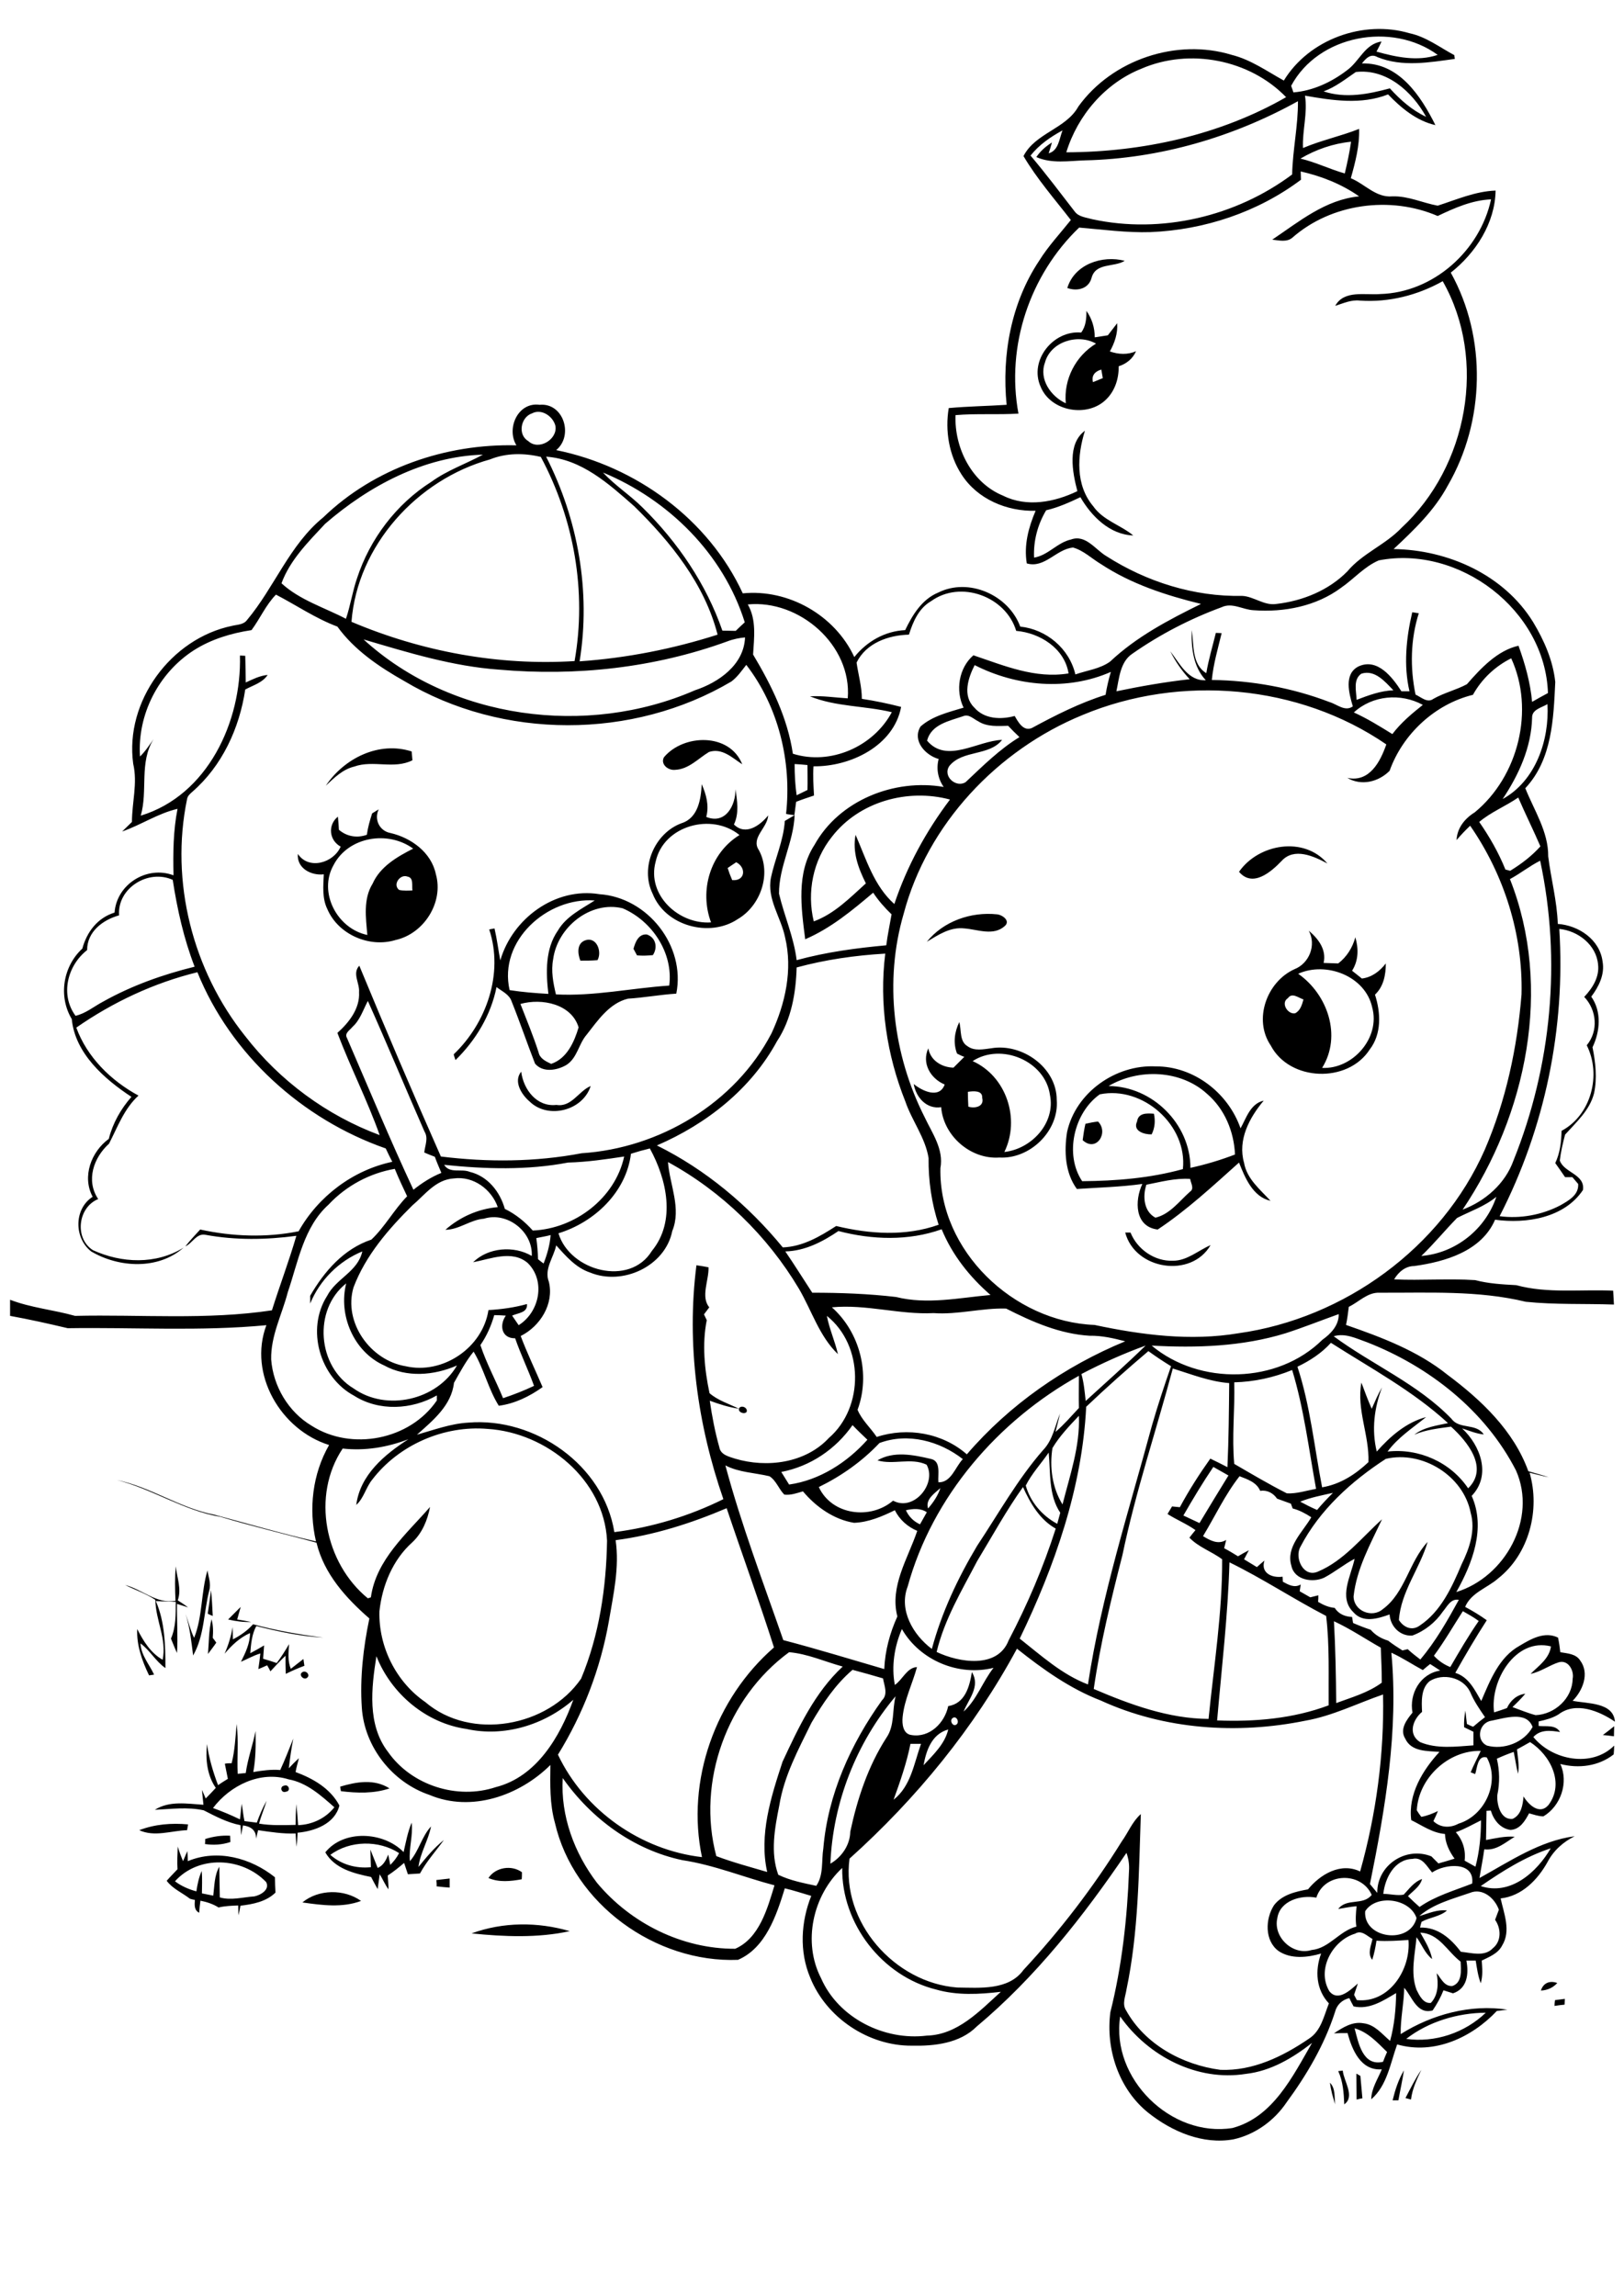 <?xml version="1.0" encoding="utf-8"?>
<!-- Generator: Adobe Illustrator 21.0.2, SVG Export Plug-In . SVG Version: 6.00 Build 0)  -->
<svg version="1.2" baseProfile="tiny" id="Layer_1" xmlns="http://www.w3.org/2000/svg" xmlns:xlink="http://www.w3.org/1999/xlink"
	 x="0px" y="0px" viewBox="0 0 645 912" overflow="scroll" xml:space="preserve">
<path d="M528.2,827.3c2.3,2.3,1.7,5.7,2.1,8.6C529.4,833.2,528.6,830.3,528.2,827.3 M538.7,823.7c0.4,0.2,1.2,0.7,1.6,0.9
	c0.3,3,0.5,5.9,0.8,8.9c-0.6,0.1-1.7,0.3-2.3,0.5C538.8,830.6,538.7,827.1,538.7,823.7 M558.2,833.4c2-3.8,3.9-7.7,6.3-11.2
	c-1.8,3.8-3.6,7.6-4.1,11.8C559.9,833.8,558.8,833.6,558.2,833.4 M553.1,834.3c1-4.1,2.3-8.2,4.5-11.9c-0.6,4-1.5,7.9-2.2,11.9
	C554.8,834.3,553.7,834.3,553.1,834.3 M531.5,822.7c0.6-0.1,1.2-0.1,1.8-0.2c0.4,4.2,5,10.3,0.6,13.4
	C533.7,831.3,533.4,826.8,531.5,822.7 M617.6,794.5c1.3-0.2,2.6-0.3,3.9-0.5c0,0.6-0.1,1.7-0.1,2.3c-1.3,0.1-2.6,0.3-4,0.5
	C617.4,796.2,617.5,795.1,617.6,794.5 M612,790.7c0.9-3,3.5-4.1,6.5-3C616.8,789.6,614.5,790.6,612,790.7 M187.3,768
	c12.5-4.6,26.3-4.6,39-0.9C213.6,769.9,200.1,769.3,187.3,768 M120.1,755.7c6.4-5.3,16.6-5.4,23.3-0.6
	C135.9,757.9,127.9,756.8,120.1,755.7 M173.3,746.8c1.8-0.2,3.6-0.4,5.3-0.6c0,1.2,0,2.4,0,3.6c-1.7-0.1-3.5-0.3-5.2-0.5
	C173.5,748.8,173.4,747.5,173.3,746.8 M194,746c2.8-4.3,9.2-5.3,13.3-2.3c0,0.7,0,2.1-0.1,2.8C202.8,747.3,198.2,747.8,194,746
	 M69.5,747.3c2.5,1.9,5.5,3.2,8.5,4c0.4-2.8,1-5.6,2.1-8.1c0.3,3,0.1,6,0.1,8.9c1.5,0.3,3,0.6,4.5,0.9c0.5-3.9,0.4-8,2.4-11.5
	c0.1,4.1,0.1,8.1,0.2,12.2c4.5,1.3,9.1-0.1,13.7-0.4c2.5-0.5,6.3-2.7,4.7-5.7C96.2,737.7,78.9,736.8,69.5,747.3 M70.6,733.5
	c0.6,2,1.3,3.9,2.1,5.8c0.6-1.3,1.1-2.7,1.7-4c0.1,1,0.2,3,0.2,4c11.7-4.9,25-1.3,34.6,6.4c0,2,0.1,4.1,0.2,6.1
	c-3.7,3.6-8.9,4.6-13.9,5.2c-0.2,1.2-0.5,2.5-0.8,3.8c0-1-0.1-3-0.1-3.9c-2.6,0.1-5.3,0.2-7.8,0.8c-2.2-1.4-4.7-2.2-7.2-2.7
	c-0.2,1.6-0.4,3.2-0.5,4.8c-2.1-1.1-1.8-3.2-1.7-5.1c-0.5-0.1-1.5-0.3-2-0.5c-3.1-2.4-6.8-3.9-9.2-7.1c1.4-1.6,2.9-3.1,4.3-4.6
	C70.3,739.4,70.5,736.5,70.6,733.5 M81.5,730.5c3.2-1,6.5-1.5,9.9-1.3c0,0.6,0.1,1.9,0.1,2.5c-3.3,1.1-6.7,1.3-10.1,0.8
	C81.5,732,81.5,731,81.5,730.5 M131.2,736.8c4.4,3.9,10.3,5.5,16.1,4.9c-0.1-2.4-0.1-4.7-0.2-7c1,2.4,1.9,4.9,2.9,7.3
	c2.3-1,3.3-3.1,4.2-5.3c0.2,1,0.6,3.1,0.8,4.1c1.4-1.4,2.6-2.9,3.5-4.7C150.5,730.9,139,731,131.2,736.8 M160.3,735.7
	c0.9-3.9,1.6-7.9,3.2-11.7c0.6,5.2-1.2,10.2-0.7,15.3c3.6-4.1,4.7-9.8,8.4-13.8c-1.1,5.6-4.3,10.5-5,16.1c3.1-3.8,6.2-7.6,10.1-10.7
	c-3.2,4.4-6.9,8.5-9.5,13.3c-1.6,0.1-3.2,0.2-4.8,0.3c-0.5-1.5-1-3-1.5-4.5c-2.1,1.8-4.2,3.5-6.5,5c0.1,1.8,0.3,3.6,0.3,5.5
	c-1.4-1.9-2.3-4.1-3.5-6c-0.3,2-0.5,3.9-0.8,5.9c-0.9-1.6-1.8-3.2-2.6-4.8c-6.8-1.4-14.5-3.3-18.2-9.8
	C136.5,726.7,152.3,727.5,160.3,735.7 M55.3,727c6.2-2.4,12.9-2.9,19.4-2.3c-0.1,0.6-0.3,1.7-0.4,2.3C68,727.2,61.4,729.8,55.3,727
	 M112.9,709.3c1.8-0.7,2.7,2.2,0.7,2.4C111.7,712.5,110.9,709.6,112.9,709.3 M135.1,709.7c6.4-1.9,13.5-3.2,19.6,0.7
	c-6.2,2.1-12.9,1.9-19.3,1.1C135.3,711.1,135.2,710.2,135.1,709.7 M636.6,689.2c1.5-1.1,3-2.3,4.5-3.5c0,1.3-0.1,2.7-0.1,4
	C639.5,689.5,638,689.3,636.6,689.2 M84.6,718.2c3.6,1.3,7.2,2.8,10.7,4.5c0.3-2.1,0.4-4.2,0.7-6.2c0.4,2.3,0.6,4.6,1.1,6.9
	c1.6,0.2,3.2,0.4,4.9,0.6c1.1-3,2.3-5.9,3.9-8.7c-0.9,3-2.2,6-3,9.1c4.8,0.8,9.7,0.6,14.5,0.5c0-2.8,0.1-5.5,0.3-8.3
	c0.3,2.8,0.5,5.6,0.7,8.4c5.6-0.2,10.9-2.7,14.4-7.1c-5.3-4.7-11-9.8-18.2-11.1C103.4,703.3,91.4,709.2,84.6,718.2 M92,700.4
	c1.3-5.1,1.5-10.4,2-15.6c0.8,6.6,0.1,13.2,0.4,19.8c0.8-0.1,2.4-0.2,3.2-0.3c0.8-5.7,2.8-11.1,3.9-16.7c0.1,5.5,0.1,10.9-0.9,16.3
	c3.5-0.6,7.1-1.1,10.7-0.8c1.9-4.1,3.5-8.3,5.2-12.5c-0.8,3.9-1.3,7.8-1.8,11.8c1.3-1.4,2.6-2.7,4-4c-0.4,1.8-1,3.6-1.3,5.5
	c7,2.6,13.8,6.5,17.4,13.3c-1.8,7.3-9.9,10.2-16.6,10.8c-0.1,1.9-0.2,3.7-0.4,5.6c-0.2-1.8-0.3-3.5-0.4-5.3c-5,0.2-10-0.6-14.9-1.3
	c-0.3,1.1-0.5,2.3-0.8,3.4c0.1-3.4-2.1-4.9-5.2-5.3c-0.3,1.3-0.5,2.6-0.7,3.9c-0.1-1-0.2-3-0.3-4c-5.2-1-9.9-3.5-14.6-5.9
	c-6.4-1.4-13-0.5-19.4-0.2c5.8-3.7,12.9-2.4,19.3-2c-0.2-2-0.4-4-0.6-5.9c0.5,1.1,1,2.2,1.5,3.4c1.4-1.4,2.7-2.8,4-4.2
	c-3.5-5.1-4.1-11.4-3.5-17.4c0.8,5.6,2.4,11,4.4,16.3c1.3-0.9,2.6-1.7,3.9-2.5c-0.4-2-0.8-4-1.2-6C90.1,700.4,91.4,700.4,92,700.4
	 M120,664.3c1.4-1.1,3.5,1.1,1.9,2.2C120.6,667.5,118.5,665.3,120,664.3 M100.5,645.2c9.2,2.5,18.5,4.1,27.9,5.3
	c-9-0.5-17.9-2.4-26.6-4.6c-1.8,3.3-2.1,7.1-2.4,10.8c1.9-1,3.7-2,5.5-3.1c-0.1,1.7-0.3,3.5-0.4,5.3c1.8,0.5,3.6,1.1,5.4,1.7
	c1.8-2.4,3.4-4.9,4.9-7.5c-0.2,3.3-0.6,6.7,0.7,9.8c1.7-1.3,3.3-2.6,5-3.9c0.1,0.7,0.3,2,0.4,2.7c-2.5,0.9-4.9,2-7.4,3.2
	c-0.1-2.4-0.1-4.8-0.1-7.2c-2.1,2-4.1,4.1-6,6.2c-0.3-0.6-0.9-1.8-1.3-2.4c-0.9,0.4-2.6,1.2-3.5,1.5c0.3-2.1,0.6-4.1,0.8-6.2
	c-2.7,0.8-5.1,2.2-7.7,3.3c1.8-3.6,3.6-7.3,3.6-11.4c-4.1,1.8-7.3,4.9-10.1,8.2c1.5-3.4,2.6-7,3.2-10.6c0,1.2,0.1,3.7,0.1,4.9
	C95.6,649.6,98.3,647.7,100.5,645.2 M84,643.2c0.7,2.4,0.7,4.9,0.5,7.4c0.5,0.6,0.9,1.2,1.4,1.9c-1,1.5-2.2,3-3.3,4.5
	C83,652.3,82.9,647.7,84,643.2 M90.6,643.3c1.7-1.7,3.3-3.3,5-5c-0.5,1.7-0.9,3.3-1.4,5c1.9,0.3,3.7,0.6,5.6,1
	C96.6,644.4,93.6,644,90.6,643.3 M83.8,631.6c0.4,3.4,0.5,6.9,0.7,10.3c-0.5-0.2-1.5-0.6-2-0.9C83,637.9,83.4,634.8,83.8,631.6
	 M77.1,650.6c3.4-8.5,2.7-18,5.3-26.8c0.4,2.6,1.5,5.3,0.7,8c-2.2,8.6-1.9,17.9-6.4,25.8c-0.7-5.6-1.3-11.2-3-16.5
	C74.9,644.3,75.6,647.6,77.1,650.6 M69.8,622.2c0.5,4.5,2.4,9,0.8,13.5c1.4,0.9,2.8,1.8,4.1,2.8c-1.5-0.5-2.9-0.9-4.4-1.4
	c-0.1,6.5,0.4,13,0,19.5c-0.9-1.9-1.6-3.8-2.4-5.7c2-4.6,1.9-9.7,1.9-14.6c-2.6-0.1-5.3-0.2-7.9-0.3c3.6,8.3,3.8,17.6,3.8,26.6
	c-3.9-2.7-6.1-7-9.9-9.8c0.2,4.7,3.5,8.3,5.4,12.4c-0.5,0.1-1.5,0.2-2,0.3c-2.8-5.8-5-12-4.7-18.4c2.4,4.7,5.3,9.5,10.1,12.2
	c1.7-8.2-2.8-15.7-2.9-23.8c-3.7-2.5-8-3.9-12-5.9c6.9,1.8,12.4,7.6,20,6.3C69.5,631.3,69.4,626.8,69.8,622.2 M293.6,559.3
	c1-1.3,3.6,0,2.9,1.6C295.5,562,292.8,560.8,293.6,559.3 M446.9,489.6c0.5,0,1.6,0,2.1,0c2.7,6.7,9.6,11.5,16.9,11.2
	c5.6,0,10-4.1,14.9-6.2C473.1,507.9,450.8,504.4,446.9,489.6 M431.1,446.4c1.7-0.4,3.3-0.7,5-0.9c4.4,4.4-0.7,12.4-6.1,7.4
	C430.3,450.7,430.6,448.5,431.1,446.4 M451.6,445.5c0.5-3.5,3.9-3.3,6.7-3.1c0.6,2.8,0.4,5.6-0.9,8.2
	C454.5,450.7,449.8,449.3,451.6,445.5 M210.4,437.6c-3.2-2.7-6.6-8-3.4-11.9c0.9,7.1,6.2,14.1,14,13.2c6,1,8.8-5.5,13.6-7.5
	C231.5,441.2,217.7,444.7,210.4,437.6 M455.3,470.6c-1.5,4.5-1.1,10.6,3.6,13.1c5.8-1.4,9.4-6.5,13.7-10.3c1.9-1.2,0.3-3.5,0.1-5.1
	C466.7,467.9,461,469.5,455.3,470.6 M436.8,434.7c-10.3,7.3-14.1,23.9-7,34.5c13.4-0.1,27-1.2,40-4.8
	C471.7,447,453.9,431.2,436.8,434.7 M440.3,431.4c17.4,0.1,32.5,15.1,32.5,32.5c6-1.3,12-3.1,17.7-5.3c-0.4-9.1-4.1-18.1-11.1-24.1
	C469,425,452.3,424.3,440.3,431.4 M423.8,449.7c3.4-15.7,19.3-26.9,35.2-26.1c15.1-0.1,28.8,10.5,33.7,24.6c2.3-4.1,3.9-9.8,9.2-11
	c-5.7,6.8-10.4,15.6-7.8,24.7c1.1,6.4,6.4,10.6,10.5,15.1c-7-1.6-10.1-9.1-12.5-15.2c-10.4,9.3-20.7,18.9-32.3,26.6
	c-9.2-1.1-9.2-11.5-6.1-18.1c-8.6,1.2-17.3,1.4-26,2C423,465.9,422.6,457.3,423.8,449.7 M384.4,433.7c0,2,0.1,3.9,0.2,5.9
	c2.6,0.8,6.4,0,5.5-3.5C390.3,433,386.5,433.4,384.4,433.7 M386.3,421.5c13.4,6,19,23,12.6,36.1c10.8-1.2,20.4-11.5,18.1-22.7
	C415.1,421.4,397.6,414.1,386.3,421.5 M380.1,418.5c-1.6-4.2-1-8.6,0.9-12.5c0.9,3.2,0,7.7,3.3,9.6c2.7,2,6.3,1.2,9.4,0.8
	c12.2-2.1,26,7.6,26,20.5c1,12.3-10.6,23.6-22.8,22.9c-11.4,0.8-22.2-8.6-23.1-20c-5.8,0.9-10-3.9-10.9-9.2c3.4,2.8,10.2,6,12.3,0.2
	c-5.7-2.4-9.2-8.5-6.5-14.4c0.8,4.8,5.3,7.6,10,7.7c1.4-1.4,2.8-2.8,4.3-4.3C382,419.5,381.1,419,380.1,418.5 M232.5,373.5
	c4.5-1.5,6.7,4.6,4.8,7.9c-2.3,0.2-4.5,0.2-6.8,0.2C229.4,378.8,229,374.7,232.5,373.5 M251.6,376.9c0.7-2.6,2-6,5.3-5.7
	c3.6,1.2,4.4,5.2,2.4,8.2c-2.1,0.2-4.2,0.3-6.3,0.1C252.7,378.9,251.9,377.5,251.6,376.9 M511.5,396.5c-3,1.9,0,6.6,2.9,6
	c2.1-1.1,2.7-3.4,3.3-5.5C515.7,396.4,513.2,394.1,511.5,396.5 M515.6,386.8c11.7,8.2,17.4,24.7,9.5,37.4c12.2,0.6,23.2-12,19.9-24
	C542.3,387.7,526.7,381.8,515.6,386.8 M519.8,369.7c3.8,3.2,7.1,7.5,5.9,12.8c1.9,0.1,3.9,0.1,5.8,0.2c3.4-2.6,5.7-6.3,6.8-10.4
	c1.3,4.5,1.3,9.2-1.3,13.3c1.3,1,2.6,2.1,3.9,3.1c4-0.5,7.1-2.9,9.5-6c0,4.6-0.9,9.2-4.3,12.4c2.3,7.1,2.7,15.6-2.1,21.8
	c-8.7,13.5-31.8,12.7-39.3-1.6c-7-10.3-1.6-25.3,9.4-30.3C520,382.7,522.9,375.4,519.8,369.7 M368.1,374.1
	c6.6-8.2,17.6-12,27.9-10.9c2.1,0.2,5.5,2.6,3,4.7c-4.5,4-10.7,1.3-15.9,0.9C377.4,368.1,372.6,371.4,368.1,374.1 M206.7,398.8
	c2.5,6.4,5.1,12.7,7.2,19.2c0.5,2.5,2.9,3.6,5,4.6c6.3-2.1,9.2-8.8,10.9-14.5C227,398.8,215.2,396.4,206.7,398.8 M219.7,381
	c-0.9,4.7,0,9.4,1.1,14c15.1,0.8,30-2.5,45-3.5c1.7-12.9-6.8-25.7-18.5-30.7C234.5,357.7,221.4,368.3,219.7,381 M202.4,393.3
	c5.1,0.8,10.2,1.2,15.4,1.5c-1-8.5-1.3-17.9,3.8-25.2c3.3-5.6,9.3-8.5,14.6-11.9C217.3,356.3,197.9,373.7,202.4,393.3 M198.7,381.5
	c4.8-16.6,21.8-29.2,39.4-26.3c19.1,1.3,34.3,20.5,30.5,39.5c-6.4,0.4-12.8,1.6-19.2,2c-7.4,1.8-12,8.7-16.4,14.3
	c-3.2,3.7-3.7,9.2-8,12c-3.7,2.2-9.4,3.2-12.5-0.5c-3.2-8.2-6-16.5-9.3-24.7c-0.9-2.8-3.8-4-6-5.7c-2.2,11.1-8.3,21.2-16.3,29
	c-0.2-0.6-0.6-1.7-0.7-2.3c13-12.4,19.9-32.1,14.1-49.6c0.5-0.1,1.6-0.3,2.1-0.4C197.4,373.1,197.9,377.3,198.7,381.5 M492.1,346.3
	c7.7-11.1,25.8-14.3,35.1-3.3c-5.4-2.9-13.2-6.5-18.2-1C504.8,346.4,497.5,352.7,492.1,346.3 M158.5,353.5c1.8,0.4,3.6,0.3,5.3,0.2
	c-0.3-1.9,0.6-5.1-2-5.5C159,347.1,155.8,351.3,158.5,353.5 M132.5,343.6c-6.2,10.9,1.4,25.3,13.4,27.8c-0.6-6.8-1.7-14.3,2.1-20.4
	c3-6.8,9.8-10.7,16.1-13.9C154.1,329.8,138.4,332.3,132.5,343.6 M147.8,323.1c0.9-0.5,1.7-1.1,2.6-1.6c-1.9,4,0.3,8.6,4.7,9.4
	c8.2,1.9,16.2,7.7,18,16.3c3.2,11.2-4.7,23.7-16,26.2c-10.4,3.2-22.8-2.2-27.1-12.3c-2.1-4.3-1.6-9.2-1.4-13.8
	c-5,0.6-10.8-2.4-10.3-8.1c4.3,6.5,14.2,3.6,17-2.9c-4.6-2.5-5.2-8.6-1.1-11.9c0.2,1.7,0.3,3.5,0.4,5.2c3.1,2.7,7.2,3.4,11.1,2
	C146.1,328.7,146.9,325.9,147.8,323.1 M289,344.8c0.5,1.6,1.1,3.2,1.8,4.8c5.2,0.5,5.7-5,1.6-7.1C291.3,343.2,290.2,344,289,344.8
	 M260.4,342.3c-3.6,13.2,9.2,25,22,24.1c-4.7-12.6-0.4-27.5,11.3-34.7C282.7,322.7,263.5,327.9,260.4,342.3 M278.7,311.5
	c1.8,4.1,3,8.5,1.8,13c7.6,3.1,11.7-4.5,11.6-11c0.7,4.6,1.5,9.6-0.6,14c4.6,4.6,10.4,0.4,13.6-3.6c-0.3,5-7,8.9-3.7,13.8
	c5.1,9.4,0.7,22.1-8.4,27.4c-11.2,7.5-28.8,2.7-33.8-10.1c-5.1-10.4,0.8-24.1,11.5-28C277.3,324.9,278.4,317.4,278.7,311.5
	 M129.4,312.1c7.3-10.9,21.1-17.8,34.1-13.6c0.1,1.2,0.2,2.3,0.3,3.5c-7.3,3.7-15.6-0.2-23.1,2.5C136.1,305.6,132.7,309,129.4,312.1
	 M263.7,300.8c7.8-9.3,26.1-9.8,31.1,2.8c-4-2.6-8-6.6-13.2-4.9c-4.3,2.6-8.1,6.9-13.5,7.1C265.4,306.1,262.2,303.6,263.7,300.8
	 M434.1,151.8c1-0.4,2.9-1.2,3.9-1.6c-0.2-1.1-0.4-2.3-0.6-3.4C434.9,147.5,433.4,149.2,434.1,151.8 M415,144.1
	c-2.4,6.6,2.4,13.4,8.3,16.1c-0.9-9.5,3.9-18.8,12-23.7C428.1,132.4,417.2,135.7,415,144.1 M431.5,123.5c2.2,3.1,3.3,6.7,3.3,10.5
	c1.7-0.3,3.5-0.5,5.2-0.8c1.2-1.6,2.5-3.2,3.7-4.8c0.3,4-1,7.8-2.9,11.2c3.4,1.2,7.1,1.4,10.4-0.1c-1.3,3-3.8,5-6.9,6
	c0.1,4.7-1.4,9.6-4.8,13c-7.4,7.6-22.2,5-26.2-4.9c-4.7-10.5,5.1-22.5,16.1-21.5C431.3,129.6,431.5,126.5,431.5,123.5 M423.9,114.4
	c2.9-9.5,13.9-13.1,22.8-10.8c-4.3,2.7-11.6,0.6-13.2,6.9C432.3,114.8,427.7,115.8,423.9,114.4 M538,805.7
	c1.5,5.7,3.2,15.2,11.3,13.3c0.5-1.3,1-2.6,1.6-3.9C547,811.3,543.3,807.2,538,805.7 M444.9,801c-3.8,24.6,20.2,48.2,44.6,44.3
	c16.1-4.3,23.9-20.5,31.6-33.8c-7.7,6-16.4,11.2-26.3,12.3C475.5,826.9,456,816.8,444.9,801 M558.5,809.9
	c11.4,1.6,23.3-2.4,31.6-10.4C578.9,799.6,567.4,803,558.5,809.9 M564.1,767.7c1.9,3.4,4,6.7,4.7,10.5c-2.9-2.3-4.1-5.8-6.2-8.7
	c-0.6,6.9-2.5,14.1,0,20.9c1.1,2.2,2.7,5.6,5.7,5.2c3-3.2,3-7.7,2.3-11.8c1.7,2,3,5.3,6.2,5.1c4-1.3,3.5-6.3,3.3-9.7
	C574.8,775.2,571.6,768,564.1,767.7 M528,791c3.5,4.3,8.4-0.6,11.3-3.1c-0.5,1.5-1,3-1.5,4.5c0.3,0.5,0.8,1.6,1.1,2.1
	c12.9,1.3,21.5-12.2,20.5-23.9c-4.2,0.3-8.5,0.6-12.7,0.3c-0.4,2.6-0.9,5.1-1.7,7.6c-2-2.6-0.4-5.6,0.1-8.3
	c-2.1-1.1-4.3-3.7-6.9-2.1C529.2,770.8,522.8,782.4,528,791 M542.2,759.2c-0.8,10.9,17.8,13.4,20.4,2.7
	C560,754.1,546.5,752.3,542.2,759.2 M583.8,751.9c-6.9,2.4-14.4,4.3-20.1,9.2c3.6-1,7.1-2.7,11-2.2c-2.9,2.5-6.9,2.7-10.1,4.5
	c-0.2,0.6-0.5,1.7-0.6,2.3c7-0.3,12.3,4.4,16.2,9.6c4.2,0.4,9.4,2.1,12.7-1.4c3.5-2.8,3.3-7.9,0.9-11.3c0.5-1.3,1-2.7,1.5-4
	C593.7,754,588.8,749.8,583.8,751.9 M522.8,753.8c-6.1-1.2-14.5,1.2-15.5,8.2c-1.7,7.5,6.2,14.9,13.6,12.6c7.1-0.7,11-7.6,17.8-9.3
	c-0.4-2.7-0.2-5.4,0.1-8.1c-2.5,0.2-4.9,0.7-7.3,1.1c3.4-4.5,9.8-1.2,13.3-5.6C540.6,743.3,526,743.8,522.8,753.8 M326.1,785.8
	c6.9,15.8,25.1,24.9,42,22.8c12.2-0.3,21-9.8,29.4-17.4c-8.6,1-17.3,1.5-25.7-0.9c-21.4-5.3-37.6-26.1-37.3-48.3
	C322.8,752.9,318.7,771.5,326.1,785.8 M549.4,752.3c2.7,0,5.5,0.8,8.1,0.3c2.2-2.3,4.1-5.1,7.3-6.2c-0.8,3-3.6,4.7-5.6,6.8
	c1.5,1.5,3,2.9,4.6,4.3c6.3-4.4,13.8-6.5,20.9-9.3c1.1-9-10.9-7.9-15.9-4.4c-2.1-2.4-3.9-6.3-7.8-5.4
	C553.8,738.6,550.1,746,549.4,752.3 M588.1,749.2c11.8,3.9,22.3-5.5,27.8-15C605.8,737.5,596.8,743.2,588.1,749.2 M578.2,727.8
	c2.8,3.2,4,7.1,3.5,11.3c1.4,0.8,2.9,1.6,4.3,2.4c1.6-6,2.2-12.2,2.2-18.4C584.9,724.7,581.7,726.6,578.2,727.8 M223.5,706.3
	c-0.9,15,4.6,29.8,13.6,41.6c13.4,16.1,33.9,26.3,54.9,26.2c9.6-4.2,12.8-16,15.6-25.2c-12.2-3.2-24-8.1-36.6-10
	C251.6,734.8,234.8,722.4,223.5,706.3 M562.7,719.1c0.4,0.7,1.3,2,1.8,2.6c2.3-0.4,4.5-1.3,6.6-2.3c-0.4,1-1.3,3-1.8,4
	c2.8,2.7,6.7,2.8,10,1c10.5-3.2,16.6-16.5,11.2-26.3c-3.7-1-3.8,4.2-4.6,6.6c-0.6-0.2-1.2-0.5-1.8-0.7c1.2-2.9,2.7-5.7,4-8.5
	C575.3,695.2,563.4,706.2,562.7,719.1 M354.9,714.9c6.9-5.4,8.1-14.4,10.9-22.2c-1.4,0-2.8,0-4.2,0
	C360.1,700.3,357.5,707.7,354.9,714.9 M602.5,694.9c0.3,3.2,1,6.5,0.4,9.7c-0.7-2.9-1.1-5.8-1.7-8.7c-2.3,0.8-4.5,1.7-6.7,2.7
	c1.1,4.7,1.2,9.6,0.2,14.4c-0.3,3.7,1.3,10.1,6.1,9.5c3.4-1.6,4-5.5,4.3-8.9c2,3.3,6.4,7.5,9.9,3.4c6.5-8.6,0.8-19.8-7.3-25
	C606,693,604.3,693.9,602.5,694.9 M366.8,701.2c3.9-4.2,8.5-8.5,9.8-14.2C370.1,688.8,367.9,695.2,366.8,701.2 M592.4,683.5
	c-5,0.7-6.4,7.8-1.8,9.9c6.7,1.8,14.7-1.2,18.1-7.4C606.3,679.5,597.6,682.5,592.4,683.5 M378.3,682.5c-1.3,1,0.2,3.6,1.6,2.5
	C381.2,684,379.8,681.3,378.3,682.5 M329.8,740.3c4.5-2.6,7.8-7.4,7.9-12.7c2.8-13.1,7.1-26.1,14.4-37.4c3.3-4.8,2.2-11,3.6-16.4
	C340.1,692.3,330.8,716,329.8,740.3 M567.8,667.8c-3.5,2.9-3.2,8.1-3,12.2c-3.7,3.1-5.7,8.9-0.8,12c6.6,2.8,14.2,1.8,21.2,1.3
	c0-1.8,0-3.6,0-5.4c-1.2-0.6-2.5-1.2-3.7-1.8c-0.1-2.2,0.1-4.4,0.5-6.6c0.2,1.7,0.4,3.5,0.6,5.3c0.6,0.3,1.8,0.9,2.5,1.1
	c1.5-1.3,3.1-2.6,4.7-3.8c-2.2-3.2-4.4-6.4-5.9-10C581.1,666.2,573,664.5,567.8,667.8 M322.3,684.3c-5.2,10.6-10.9,21.1-12.8,32.9
	c-1.8,9-3.6,18.7-0.4,27.5c4.7,2.3,10,3.3,15.1,4.4c3-4.4,2-9.9,2.8-14.9c1.8-21.4,10.9-41.5,23.3-58.8c2.5-2.4,0.9-5.8,0.4-8.7
	c-4-1.2-8-2.3-12.1-3.4C331.8,669.1,326.8,676.6,322.3,684.3 M149.5,657.9c-2,12.6-3.7,27.2,4.6,38c9.3,13.3,27.5,19.1,42.8,14
	c16.2-4.1,25.5-20,30.8-34.7c-11.5,10-27.4,14.9-42.4,11.6C169.2,684.5,155.4,672.8,149.5,657.9 M552.6,656.5
	c2.9,30.9-2.4,61.7-8.5,91.9c1,1.2,1.9,2.3,2.9,3.5c-0.1-11,11.3-18.6,21.5-14.5c0.9,0.9,1.9,1.9,2.8,2.8c2.1-0.6,4.3-1.2,6.4-1.9
	c-2.1-2.9-3.7-6.2-3.8-9.8c-5-0.4-9.1-3.4-13.4-5.5c-1.3-10.3,4.5-19.8,11.2-27.1c-4.8-0.4-11.2,0-13.6-5.3
	c-2.3-3.7,0.6-7.5,2.9-10.3c-1.4-7.5,3.1-15.5,11-16.7c-1.3-0.9-2.6-1.7-4-2.6c-1,0.8-2,1.6-2.9,2.4
	C561,661.2,557,658.5,552.6,656.5 M313.4,656.3c-24.6,18-36.8,51.5-28.9,81c6.6,2.5,13.4,4.3,20.2,6.3c-3.3-14.8,1.5-29.8,6.1-43.8
	c6.3-13.5,12.8-27.5,23.9-37.8C327.7,660.1,320.7,656.9,313.4,656.3 M403.9,654.9c-17,31.5-39.9,59.5-66.5,83.4
	c-3.4,25.2,17.9,49.3,42.8,51.2c8.9,0.1,20.4,1.2,26.3-7c14.6-15.7,27.7-32.8,39-51c2.6-3.6,4.2-7.9,7.6-10.9
	c-0.8,23.3-0.9,46.8-5.7,69.7c-0.4,2.7-1.8,5.7-0.2,8.2c7.5,13.6,22.4,21.7,37.5,23.7c12.9,0.5,24.8-5.3,35.2-12.4
	c4.8-3.1,5.9-9,7.9-14c-5.1-5.4-5.6-13-3.1-19.8c-5.4,1.6-12,2.3-16.9-1c-5.6-4.1-5.3-12.8-1.8-18.2c3.2-4.2,8.6-5.4,13.5-6.3
	c4.9-6,13-10.8,20.7-7.1c6.4-22.8,9.6-46.6,9.1-70.3c-10.2,3.5-20,8.5-30.8,10.4c-27,5.5-56,3.6-81.3-8
	C425,670.8,414.2,663.1,403.9,654.9 M593.4,680.2c1.7-0.5,3.4-1.1,5.1-1.7c1.4-3,3.9-5.3,7.3-5.7c-1.6,1.9-3.3,3.6-5.1,5.3
	c3.1,1.1,6.1,2.4,9.2,3.2c7.6-0.3,14.6-6.7,14.7-14.4c0.7-3.2-1.7-7.7-5.5-6.6c-3.8,1.2-7.2,3.8-11.2,4.6c3.2-3.2,7.4-6,8.1-10.9
	C601.9,650.4,591.7,667.7,593.4,680.2 M355.4,669.3c3.1-2.1,4.8-6.9,8.8-7.1c-1.8,6.6-5,12.9-5.7,19.8c-0.3,2.7,0.1,6.8,3.5,7.2
	c7.2,1.2,13.2-4.8,14.6-11.5c6.7-1,8.5-7.8,9.4-13.5c3.5,5.7-1.3,10.7-3.3,15.7c5.3-4.8,7.5-11.8,11.9-17.4
	c-13.9,3.5-29.3-3-36.4-15.4C355.2,654.1,354,661.9,355.4,669.3 M529.8,644c0.6,10.8,0.8,21.6,0.9,32.5c6.2-2.3,12.7-4.1,18.1-8.1
	c0-4.6-0.2-9.3-0.4-13.9C542.2,651,536.3,647,529.8,644 M581,640c-3.8,5.9-7.3,12-11.5,17.7c1.8,2,4,3.5,6.5,4.5
	c3.6-6.2,7.2-12.4,11.3-18.3C585.3,642.4,583.1,641.2,581,640 M488.3,620.6c-0.6,21-3.1,41.9-4.9,62.8c14.9,0.6,30.2-0.7,44.3-6
	c-0.1-11.9,0.4-23.7-1-35.5C513.6,635.1,501.4,627,488.3,620.6 M359.8,599.9c1.1,2.5,3.1,4.5,5.6,5.6c0.9-1.6,1.8-3.2,2.7-4.8
	C365.6,599,362.6,599.3,359.8,599.9 M244.5,611.8c1.6,10.8-0.9,21.6-2.7,32.3c-3.3,18.7-10.2,36.7-20.2,52.9
	c10.5,22.2,32.9,37.9,57.2,40.7c-6.4-30.4,5.3-63,28.6-83.3c-5.9-18.5-12.6-36.8-18.8-55.3C274.5,605.1,259.8,609.8,244.5,611.8
	 M516.4,596.5c2.2,1.2,4.4,2.3,6.7,3.3c2-2.4,4.1-4.6,6.3-6.8C525,594,520.6,594.8,516.4,596.5 M388.1,620.1
	c-6.1,11.7-13,23.1-16.1,36.1c8.8,4.2,24.2,6.8,28.6-4.6c7.5-14.3,13.8-29.1,18.7-44.4c-6.4-3.6-10.1-10.1-13-16.5
	C399.6,600.1,394.1,610.2,388.1,620.1 M368.6,599.2c2.1-2.4,3.9-5.1,4.9-8.1C371.3,593.1,367.4,595.6,368.6,599.2 M477.8,610.2
	c2.8,1.7,6,3.5,9.2,1.5c-0.3,1.1-0.5,2.2-0.8,3.3c1.9,1,3.7,2.1,5.5,3.2c1.4-0.8,2.9-1.7,4.3-2.4c-0.6,1.2-1.3,2.4-1.9,3.6
	c1.7,1,3.4,2.1,5.1,3.1c1-0.9,2-1.8,3-2.6c-1.6,4.9,2.9,7,7.2,6.4c0,0.5,0.1,1.5,0.1,2c2.2,1.2,4.6,2.6,7.1,1.1
	c-0.1,0.7-0.3,2-0.4,2.7c1.4,0.8,2.8,1.6,4.2,2.4c1.1-0.3,2.1-0.5,3.2-0.8c0,0.8,0,1.7-0.1,2.6c2,1.2,4.2,2.2,6.6,2.4
	c1.5,2.4,4.1,3.5,6.9,3.6c0.1,0.6,0.3,1.8,0.4,2.4c2.3,1,4.6,1.9,7,2.7c1.8,2.1,4.2,3.5,6.9,4.3c1.8,1.4,3.8,2.7,5.7,3.9
	c0.7-0.2,1.4-0.3,2.1-0.5c1.6,1.5,3.3,2.8,5,4.1c6.1-7.2,10.8-15.5,15.3-23.7c-3.2-0.6-4.6,2.6-6.3,4.6c-3,4.4-7.3,7.8-12.2,9.6
	c-4.8,0.3-8.7-3.6-9-8.4c-4.7,1.7-10.6,3.5-14.4-0.9c-6-5.9-0.9-14.4,0.5-21.2c-4.2,2.2-7.9,5.3-12.1,7.5c-4.5,2.1-11.8,1-13-4.7
	c-2.3-7.5,4.5-13.4,7.9-19.3c-2.3-1.5-4.7-2.8-7.4-3.5c-0.2-0.5-0.5-1.4-0.7-1.9c-1.8-0.7-3.7-1.3-5.5-2c-1.6-2.3-4-3.5-6.7-3.1
	c-1.4-3.4-5.1-4.6-8.2-5.8C486.5,593.8,482.6,602.3,477.8,610.2 M470,602c2.1,1,4.3,2,6.4,3c3.8-6.3,7.6-12.6,11.5-18.9
	c-2-1.1-4-2.3-6-3.4C477.7,588.9,473.8,595.4,470,602 M288.1,582.1c6.3,23.5,15,46.4,23,69.4c13.4,3.5,26.7,7.6,40.1,11.5
	c0.3-7.2,2.2-14.3,5.2-20.9c-3.1-12,4.2-23,7.9-34c-3.8-1.6-7-4.4-8.9-8.2c-5.1,2.5-10.5,4.8-16.2,5c-8-1.3-15.1-6.3-20.3-12.5
	c-2.4,0.7-4.8,1.6-7.4,1.3c-2.2-2.2-3.2-5.6-5.9-7.3C299.7,585,293.5,584.9,288.1,582.1 M550.4,579.5c-13.7,8.9-26.3,20.3-33.9,34.9
	c-2.5,4.4,1.2,12.4,6.9,9.9c10.3-4.3,17.4-13.5,25.5-20.8c-4.6,9.8-10.1,19.6-11.3,30.6c0,5.8,7.3,8.8,11.6,5.1
	c8.9-6.5,10.4-18.8,17.8-26.7c-3.1,10.6-10.6,19.7-11.4,31c1.8,2.9,5.2,4.5,8.3,2.2c8.4-5.6,12.8-15.3,16.6-24.3
	c3.1-6.3,5.6-13.5,3.6-20.5C581.2,586.1,564.8,576.1,550.4,579.5 M407.4,590.1c1.8,6.5,6.5,12,12.5,15.2c0.4-1.5,0.8-3,1.2-4.4
	c-4.7-7-3.8-15.8-4.6-23.9C413.5,581.4,409.8,585.3,407.4,590.1 M349.3,573.2c-6.9,7.3-15.1,13.1-24.1,17.5
	c5.2,11.2,20.5,13.1,29.5,5.4c8.3,4.5,17.5-6.9,13.3-14.3c-6.2-2.9-13.2,0.2-19.5-1.7c6.4-3.8,14.3-2.2,21.1-0.6
	c4.3,0.8,2.8,6.2,3.1,9.3c5.1,0.2,6.7-6.1,9.7-9.2C373.2,572.4,360.6,569,349.3,573.2 M147.8,587.8c-2.5,3.1-3.3,7.3-6.3,10
	c1.5-11.9,11.2-20,20.7-26.1c-8.3,3.2-17.2,4.7-26.1,3.7c-12.5,18.7-7.1,45.5,10,59.5c0.3-0.1,0.9-0.3,1.2-0.4
	c2.1-15,14.2-25.2,23.5-35.9c-1,5.2-3.1,10.4-7.1,14.1c-7.7,6.9-11.9,17.1-13,27.3c-0.4,14.1,6.6,28.1,18.2,36.1
	c18.1,15.5,48.7,9.9,61.9-9.3c7.2-17.3,10-36.2,10.3-54.8c-1.2-24.3-24-42.9-47.4-44.4C176.4,566.1,158.4,573.9,147.8,587.8
	 M310.3,584.7c1,1.7,2.1,3.3,3.1,5c12.1-1.7,23.1-8.8,31.1-17.8c-2-1.9-4-3.8-5.9-5.8C331.9,575.7,321.8,582.5,310.3,584.7
	 M418,575.2c-1.2,7.6-0.1,15.8,4,22.4c2.9-11.5,7-23.1,6.5-35.2C424.7,566.4,420.8,570.5,418,575.2 M360.5,630.2
	c-3.6,9.3,2.1,19.2,9.6,24.8c3.9-14.5,10.3-28.1,18-41c8.5-12.8,16-26.3,26.1-37.9c3.9-4,4.8-9.6,6.8-14.6c-0.5,2.4-1.2,4.8-1.8,7.3
	c3.4-2.9,6.3-6.3,9.3-9.5c-0.1-4.3,0-8.6,0-12.8C396.4,564.3,370.3,594.5,360.5,630.2 M490.2,549.1c0.3,10.8-1,21.6,0,32.4
	c6.9,4,13.8,8.1,20.9,11.7c3.9,0.2,7.8-1.1,11.6-1.8c-2.9-15.8-4.8-31.8-9.5-47.2C505.9,547.2,498.1,548.9,490.2,549.1 M465.8,543.6
	c-6.6,24.7-14.8,49-20,74.1c-4.5,17.6-8.8,35.2-11.4,53.2c14.5,6.2,29.7,11.8,45.6,11.9c2.1-21.1,5.5-42.2,5.4-63.4
	c-4.1-3.1-9.4-4.8-13-8.6c0.6-0.8,1.8-2.3,2.4-3c-3.5-2.5-7.5-4.1-11.1-6.4c0.6-1,1.2-2,1.8-3c1,0.1,2.1,0.2,3.1,0.3
	c3.6-6.7,7.7-13.1,12.1-19.3c2.3,1.1,4.5,2.2,6.8,3.4c0.5-11.1,0.6-22.3,0.7-33.4C480.4,548.8,473.2,545.9,465.8,543.6 M431.4,558.8
	c-1.6,32.2-12.5,63.3-26.4,92.1c8.5,6.7,16.8,14.3,27.1,18.2c5.3-35,16.2-68.7,25.4-102.8c2.3-8,4.9-15.8,7.6-23.6
	c-3.1-1.9-6.1-3.9-9-6C447.6,543.9,439.4,551.2,431.4,558.8 M429.5,545.8c1,3.5,1.3,7.1,1.7,10.7c8-7.3,16.1-14.5,23.8-22
	C446.4,537.6,437.7,541.5,429.5,545.8 M515.3,542.9c5.1,15.5,6.7,31.9,9.8,47.9c7.2-1.2,13.2-5.1,18.4-10
	c0.4-10.7-4.8-20.9-2.8-31.6c1.3,3.5,2.6,7,4.1,10.4c1.3-2.9,2.5-5.8,4.1-8.5c-3.1,8.2-4.2,16.8-2.1,25.5c5.3-6,11.7-11.6,19.6-13.7
	c-5.3,4.3-11.2,8.1-15.3,13.7c12.4-1.4,25,4.2,32,14.6c8.3-8.1-0.3-18.6-6.8-24.5c-5,0.7-10,1.2-14.6,3.2c3.9-3,8.8-3.6,13.4-4.6
	c-13.9-12.8-30.7-21.8-46.5-31.9C524.9,537.5,520.3,540.5,515.3,542.9 M529.7,530.8c15.3,11.3,33.4,18.9,46.8,32.8
	c3.1,4.3,9.8,1.6,12.8,6.2c-3-0.3-5.8-1.5-8.6-2.4c7.3,6.8,11.7,18.6,3.8,26.8c5.7,12.8,0.3,26.8-6.1,38.2
	c19.4-6,32.2-29.1,23.7-48.3c-12.2-23.8-34.5-41.3-59.1-50.9C538.7,531.7,534.3,529.4,529.7,530.8 M510.6,529.6
	c-17.2,5.3-35.4,5.9-53.2,4.9c19,15.9,50,15.3,67.8-2.3c3.4-2.4,6.6-5.8,6.5-10.2C524.7,524.5,517.7,527.3,510.6,529.6 M196.3,522.4
	c-1.2,4.2-3,8.3-5.5,11.9c2.4,7.3,6.1,14,9,21.1c4.2-1.4,8.3-3,12.3-4.9c-2.3-6.4-5.3-12.5-7.5-18.9c-5.4,0.1-6.4-5.2-3.7-9
	C199.3,522.5,197.8,522.4,196.3,522.4 M330.4,519.3c11.2,10,15.4,26.6,10.2,40.7c1.6,4,5.2,7.2,7.6,10.8c12.2-4,26.1-1.6,35.8,6.9
	c16.9-19.7,38.9-35,62.9-44.9c-4.6-1.2-9.3-2.3-14.1-2.2c-11.8-0.7-22.8-5.5-33.2-10.8c-9.6-0.3-19.1,2.5-28.8,1.8
	C357.4,522.3,344.1,518,330.4,519.3 M140.4,551.5c13.1,9.3,33.1,4.7,41.1-9.1c-9.1,4-20,4.9-28.9,0c-12.1-5.4-18.3-20-15.1-32.6
	C124.2,520.3,126.1,542.9,140.4,551.5 M213,491.8c0.4,2.8,0.6,5.6,0.7,8.4c0.7,0.6,1.4,1.1,2.2,1.7c1.4-3.6,2.5-7.4,2.8-11.3
	C216.8,491.1,214.9,491.4,213,491.8 M311.9,497.1c3.7,5.4,7.1,10.9,10.7,16.4c11.1,0,22.2,0.4,33.3,1.7c12.4,3.1,25.1,0.3,37.5-0.8
	c-8.3-7.2-15.2-15.9-19.4-26.1c-13.2,4.7-27.6,4.2-41,0.7C326.8,493.2,319.8,496.9,311.9,497.1 M578.7,483.8
	c-4.8,4.9-9.2,10.3-14.2,15.1c13.6-1.1,25.5-10.6,29.8-23.5C589.7,479.2,584,481.1,578.7,483.8 M163.8,478.8
	c-9.5,9.4-18.6,19.9-23.4,32.6c-4.1,13.9,6.7,29,20.7,31.3c14.7,3.4,30.6-7.3,32.9-22.3c5.1-0.3,10.3-1,15.3-2.4
	c0.3,3.5-3.5,3.5-5.9,4.6c0.9,1.3,1.7,2.5,2.6,3.8c8.3-5.2,10.8-17.6,3.6-24.7c-6.2-5.3-14.8-1.6-21.7-0.3c6-5.9,16.2-6.7,23.3-2.5
	c0.5-9.7-9.8-17.7-19-14.8c-5.4,0.4-9.9,4.4-15.3,4.4c5.8-5.1,13-8.3,20.8-9c-2.5-7.1-9.7-12.4-17.4-11.4
	C173,468.5,168.7,474.7,163.8,478.8 M130.5,478.5c-9.9,8.9-12.1,22.8-16.2,34.8c-2.3,8.9-6.8,17.3-6.6,26.7
	c0.8,10.6,6.8,20.8,16,26.3c15.9,10.2,39.1,5.7,49.8-10c0-0.5,0-1.5,0-2c-10,5.7-23,6.4-32.9,0.1c-13.6-7.3-19.1-26.4-10.7-39.6
	c3.6-7,12.2-9.6,14-17.7c-9.3,3.8-16.9,11.4-20.7,20.7c0-0.8,0-2.3,0-3.1c5.6-9.7,13.3-18.6,24.3-22.3c5.4-5.1,9-11.9,14.2-17.2
	c-1.7-3.6-3.4-7.2-4.9-10.9C146.9,466,137.5,471,130.5,478.5 M265.3,461.6c0.7,9.1,5.4,18.4,1.7,27.4c-2.8,14-19.7,21.8-32.6,16.5
	c-5.7-1.9-9.6-6.5-13.5-10.8c-1,4.8-4.9,9.4-2.9,14.5c2.1,8.7-3.4,17.6-11.2,21.5c2.6,6.9,5.8,13.5,8.7,20.3
	c-5.2,3.7-11.1,6.6-17.4,7.4c-4.2-6.7-5.9-14.7-10-21.5c-3.1,3.8-5.4,8.2-7.8,12.4c-1,9-8.4,15-14.7,20.6c6.7-1.9,13.4-4.4,20.4-4.8
	c26.4-2.2,53.7,16.8,58,43.5c15-1.9,29.8-6.4,43.3-13.1c-10.3-29.7-14.7-61.6-10.7-92.9c1.6,0.2,3.2,0.5,4.8,0.8
	c0.2,5.1-3.2,11.7,0.3,15.9c-0.7,0.9-1.4,1.9-2.1,2.8c0.3,0.6,0.8,1.7,1.1,2.3c-1.9,9.5-0.9,19.6,1.1,29c3.3,2.9,7.7,4.2,11.7,6.2
	c-4-0.6-7.8-1.8-11.6-3.2c0.9,6.2,2.1,12.5,3.8,18.5c0.5,3,3.8,3.7,6.2,4.5c12.7,3.8,28,1.8,37.3-8.2c14.1-12.2,13.9-36.8-0.8-48.5
	c1,5.2,3.2,10,4.4,15.2c-7.4-7.1-10.4-17.3-15.5-26C304.8,490.9,286.6,473.2,265.3,461.6 M225.6,461.8c-16.2,3.1-32.8,2.6-49.2,0.9
	c2.2,3.6,6.8,1.4,10.2,2.8c7.1,1.7,12,7.9,13.9,14.7c4.3,2.1,8,5.1,11.1,8.6c16.7-0.7,32.7-12.8,36.3-29.4
	C240.6,460.5,233.2,461.6,225.6,461.8 M250.6,458.3c-1.9,15.3-14.5,27.2-28.8,31.6c4.5,15,28.3,21.4,37.1,7
	c9.7-11.8,5.9-28.5-0.8-40.7C255.6,456.8,253.1,457.5,250.6,458.3 M140,407.9c-1,1.3-3.3,2.5-2.2,4.4c8.7,20.1,17.1,40.4,26.4,60.3
	c3.4-2.7,7.1-5.1,11.1-6.7c-0.9-2.1-1.8-4.2-2.6-6.4c-1.4-0.5-2.8-1.1-4.2-1.7c0.3-2.8,1.7-5.7,0.1-8.3
	c-7.6-17.3-14.8-34.7-22.5-51.9C144.2,401.2,143,405.2,140,407.9 M316.4,384.3c-0.3,10.2-2.1,20.7-7.8,29.3
	c-10.3,19-28,32.9-47.7,41.4c19.4,9.6,36.3,23.8,50,40.5c7.9-0.3,14.7-4.3,21.2-8.5c13.3,3.2,27.5,4.2,40.7-0.5
	c-2.8-8.5-4.1-17.5-4-26.5c-1.3-8.1-6.6-14.8-9.2-22.4c-7.4-18.5-10.5-38.9-8-58.8C339.6,379.5,327.8,381.2,316.4,384.3 M619.3,369
	c2.5,39.3-5.7,79.1-23.7,114.1c8.2,1.1,16.8-0.5,24.1-4.3c3.3-1.9,7.4-4.1,7.1-8.5c-0.6-0.7-1.7-2-2.3-2.7c-1,0-1.9,0-2.9,0
	c-1.3-1.9-2.6-3.8-3.9-5.6c1.9-4,2.4-8.4,2.5-12.8c11.8-6.3,15.9-22.3,10-34c4.7-5.6,4-14-1-19.2c3.3-3.5,6.1-7.9,5.5-12.9
	C634,375.3,626.7,369.7,619.3,369 M47.3,363.6c-6.5,1.8-12.7,6.5-12.7,13.8c-7.8,6.1-10.8,17.7-4.6,26.1c4-0.9,7.3-3.7,10.9-5.6
	c11.4-6.4,23.8-10.8,36.4-13.9c-4.3-11.1-6.9-22.8-8.7-34.5C58.9,345.1,46.5,352.8,47.3,363.6 M599.7,349.2
	c17.1,43.2,6.6,93.6-18.8,131.3c9-3.4,16.9-10.3,20.2-19.5c15.1-37.5,19.1-79.5,10.6-119.1C607.5,344,603.8,347,599.7,349.2
	 M587.5,326.5c4.1,5.9,7.7,12.2,10.4,18.9c0.5,0.1,1.4,0.4,1.9,0.5c4.4-2.7,8.5-5.8,12-9.7c-2.8-6.5-6-12.9-8.8-19.4
	C597.9,320.3,592.1,322.6,587.5,326.5 M330.4,332.4c-7.5,9.4-10,22-7.2,33.6c8.2-3,14.4-9.4,20.7-15.1c-3-6-5.4-12.4-4.1-19.3
	c4.2,9.6,7.3,20.3,15.4,27.5c5-15,12.6-28.9,22.1-41.5C360.5,313.1,341.2,318.4,330.4,332.4 M315.6,303.5c0,4.1,0.2,8.3,0.8,12.4
	c1.4-0.7,2.9-1.4,4.3-2.1c0.1-3.3,0-6.6,0-9.9C319,303.7,317.3,303.6,315.6,303.5 M382.5,284.5c-5.5,1.9-12.6,3.2-14.3,9.7
	c7.8,9.3,20.1,0,29.8-0.3c-5.1,6.5-15.6,3.9-20.9,10.3c-2.9,4.1,2.6,8.9,6.4,6.5c6.8-6.4,13.4-13,21.4-17.9c-1.6-1.5-3.1-3-4.5-4.5
	c-4,0.1-8.4,0.5-11.9-1.8C386.6,285.6,384.8,283.5,382.5,284.5 M608.5,285.1c-0.3,11.8-5.3,22.7-11.7,32.3
	c13.1-7.2,18.6-23.4,17.8-37.7C612.3,281.1,608.4,281.8,608.5,285.1 M537.7,283c5.3,2.4,10.3,5.5,15.3,8.6
	c3.4-4.5,7.7-8.1,12.1-11.6C556.3,275.2,545.1,276.2,537.7,283 M540.7,267.6c-3.4,2.3-2,7-1.9,10.4c4.7-1.8,9.5-3.6,14.6-3.8
	C550.1,270.8,546.1,265.9,540.7,267.6 M387.1,264.2c-2.6,5.1-4.9,12.2-0.2,16.8c4,4.7,10.6,4.9,16.1,3.4c1.4,2.4,3.4,6.2,6.8,4.8
	c9.4-5.1,19.1-10,29.3-13.2c0.5-3.1,1.2-6.1,2.1-9.1C423.9,274.5,403.8,272.7,387.1,264.2 M585,276c-15.1,3.7-27.9,15.6-33.1,30.2
	c-4.4,4.4-11.2,6.1-16.8,2.8c8.8,1.9,13.1-6.4,15.5-13.3c-34.8-23.9-81.8-27.9-120.6-11.7c-33.9,13.9-61.7,43.4-71.1,79
	c-7.8,26.7-4.2,56,8.3,80.7c3,6.4,7.7,12.8,6.3,20.3c-0.7,32.8,29.1,61.1,61.2,62.3c18.8,4,38.1,6.5,57.2,3.3
	c42-5.9,80.6-33.9,97.8-72.9c8.4-19.5,12.9-40.5,14.6-61.7c0.6-23.8-6.9-47.5-20.4-67c-1.9,1.8-3.7,3.7-5.4,5.7
	c0.2-4.8,3.3-8.6,7.2-11c17.4-14.3,23.9-40.7,14.5-61.2C593.8,264.7,588.5,269.7,585,276 M288.8,254.8c-28.9,10.5-60,13.9-90.6,11.2
	c-18.4-1.3-36.2-6.8-53.8-12c34.8,31.8,88.7,38.9,131.6,20.2c9.4-3.1,19.5-10.1,19.9-21C293.6,253.4,291.1,253.9,288.8,254.8
	 M297,240.1c3.5,6.1,2.5,13.2,2.1,19.9c7.3,12.2,13.7,25.2,15.8,39.4c14.9,4.7,32-2.8,39.3-16.5c-10.8-2.6-22.2-2.1-32.5-6.3
	c5-0.3,10,0.5,15,0.8C338.4,256.3,317.5,238.1,297,240.1 M369.8,238.8c-4.9,2.8-7.2,8.2-8.8,13.3c-8.1,0.2-17,3.3-20.8,11.1
	c0.7,4.8,2.1,9.5,2.1,14.4c5.3,0.8,10.5,1.9,15.6,3.2c-2.9,15.5-20.2,23.8-34.8,23.6c-0.3,3.9,0,7.7,0.2,11.6
	c-2.4,0.8-4.8,1.6-7.1,2.5c-0.2,1.8-0.5,3.5-0.7,5.3c-0.8-0.1-2.5-0.3-3.3-0.5c2.3-20.7-3-42.6-15.8-59.2c-1.8,2.3-3.5,4.8-5.9,6.6
	c-39.2,23.2-90.9,23.2-130-0.2c-9.9-5.6-19.8-12.3-26.5-21.6c-8.6-3.2-16.3-8.5-24.4-12.7c-4,4.1-6.3,9.5-9.7,14.1
	c-8,1.2-16,3.6-22.9,8c-14,9-22.5,25.5-21.4,42.2c2.1-2,3.7-4.5,5.4-6.9c-5.8,9.3-2.2,20.4-5.1,30.4c26.6-8.1,40.1-37.4,39.4-63.6
	c0.5,0,1.6,0.1,2.1,0.1c0.1,3.5,0.2,7,0.2,10.6c2.8-1.3,5.6-2.7,8.7-3c-2,3.1-5.8,4.1-8.9,5.8c-2.3,15.4-9.2,30.4-21.1,40.7
	c-0.9,0.8-1.8,1.6-2,2.8c-6.8,32.8,2.2,68.1,23.1,94.2c13.7,17.7,32.4,31.5,53.4,39.3c-4.9-13.8-11.6-26.9-16.8-40.6
	c4.6-4.1,9-9.7,8.6-16.2c0.3-3.6-2.8-7.4,0.1-10.5c10.5,25.4,21.3,50.7,32.4,75.8c18.6,2.3,37.5,2.2,55.9-1.3
	c30.9-2,60.9-19.8,75.4-47.6c5.5-11.8,8.5-25.3,5.4-38.2c-1.6-7.9-7.3-15.2-5.6-23.7c1.6-7.5,5-14.7,5.5-22.5
	c1.3-0.8,2.6-1.5,3.9-2.3c-0.4,10.7-6.3,20.5-6.2,31.2c2.1,8.9,5.9,17.3,7,26.4c11.7-3.2,23.6-4.8,35.6-5.9
	c0.5-4.1,1.4-8.2,2.1-12.3c-2.7-2.6-5.2-5.4-7.3-8.6c-8.4,7.1-16.8,14.1-27,18.5c-1.6-12.5-3.6-26.3,3.7-37.5
	c9.8-17.7,31.7-26.4,51.3-23c-2.3-3.3-3-7.3-2-11.1c-5.3-1.5-10.6-7.3-7.2-12.9c4.7-4.2,11.2-5.7,17.1-7.5
	c-3.3-6.8-1.9-15.8,3.9-20.8c12.2,4.1,24.5,9.4,37.8,7.2c-1.6-10-11.4-16.1-20.8-16.9C399.5,236.9,381.5,230.3,369.8,238.8
	 M547.6,222.6c-5.8,2.5-9.9,7.4-15,10.9c-9.8,7.3-22.6,9.8-34.7,8.9c-4.3-0.2-8.5-3.2-12.7-1.2c-12.5,4.6-24.5,10.8-35.5,18.5
	c-4.8,3.2-5.2,9.7-6.3,14.9c9.6-2,19.3-3.7,29.1-4.8c-3.1-3.3-5.7-7.1-7.7-11.1c3.7,4.8,7.1,11.9,14.1,11.5
	c-5-5.3-5.8-12.9-5.6-19.9c1,5.8-0.1,13.5,5.8,17.1c0.9-5.4,2.5-10.7,3.8-16c0.6,0,1.8,0.1,2.3,0.1c-1.5,6.2-3.3,12.3-3.9,18.6
	c15.9,0.2,31.9,3.1,46.8,8.8c3,0.9,6.1,3.9,9.2,1.7c-1.5-5.1-3.7-12.9,2.3-15.9c7.5-3.4,13.4,4.3,17,9.9c1.1,0,2.2,0,3.2,0
	c-2.4-10.3-1.3-21.2,1.1-31.4c0.7,0.1,2,0.3,2.6,0.4c-3.3,10.4-3.5,21.6-1.3,32.3c2.2,1,4.7,3.5,7.1,1.7c4.2-2.4,9-3.5,13.3-5.8
	c5.6-6.4,12.1-13.4,20.5-15.3c2.6,7.2,4.7,14.6,5.4,22.3c2.1-1.2,4.2-2.4,6.3-3.5C613.7,242.3,579.5,216.4,547.6,222.6 M239.5,187.7
	c4.8,5.2,10.8,9,15.8,14c13.9,13.7,25.2,30.3,31.6,48.8c1.8,0,3.5,0.1,5.3,0.1c1.2-1.2,2.4-2.3,3.6-3.4
	C287.3,220,265.5,198.5,239.5,187.7 M216.9,181.4c12.7,24.9,17.8,53.6,13.3,81.3c18.6-1.3,37-4.9,54.8-10.6
	c-5.1-20-18.6-36.8-33.1-51C241.8,192.2,231,182.4,216.9,181.4 M194.6,182.5c-28.9,8-52.7,34.2-55,64.5
	c27.8,11.8,58.4,17.5,88.6,15.6c4.9-27.6-0.2-56.4-13.4-81.1C208.1,179.9,201,179.9,194.6,182.5 M129.1,208.1
	c-6.6,7.1-13.9,14.3-17.3,23.6c7.3,6.7,17,9.6,25.6,14.1c1.8-5.3,2.6-10.9,4.4-16.1c5.1-15.6,15.6-29.5,29.5-38.3
	c6.3-4.6,13.7-7.1,20.5-10.8C168.4,181.3,146.5,193,129.1,208.1 M211.3,164.2c-4.5,1.5-5.8,8.5-1.5,11c4.1,3.9,11.7-0.6,10.8-6
	C219.7,165.4,215.1,162.2,211.3,164.2 M516.6,68.1c0,0.8,0.1,2.5,0.1,3.3c-17.2,12.9-38.3,19.9-59.7,20.8c-9.5,0.3-18.9-1-28.4-1.8
	c-19.6,18.8-29.1,47.1-24.1,73.9c-8.3,0.5-16.7-0.1-25,0.6c-0.5,13,6.4,26.9,18.9,32c9.4,4.7,20.4,2.6,29.5-1.8
	c-2-7.6-4.1-18.8,3-24c-3.1,9.9-3.8,21.6,3.3,30c3.9,5.6,10.8,7.4,15.9,11.6c-9.3-0.3-16.6-7.6-21-15.2c-4.4,2.1-8.9,4.1-13.6,5.2
	c-3.4,5.7-5.1,12.2-4.8,18.8c5.6-0.9,9.2-6,14.7-7.2c5.8-2.1,9.6,4,14,6.6c15.9,10.2,34.9,16.2,53.9,15.8c4.7,0.2,8.8,4,13.7,3.2
	c10.4-1.2,20.7-5.4,28.1-12.9c6-7.2,15.2-10.6,21.6-17.4c26.2-24.2,34.1-66.6,16.3-97.9c-10,5.6-21.4,8.5-32.9,7.7
	c-3.5-0.4-6.6,1.1-9.8,2.1c3.5-6.4,11.9-4.2,17.9-4.7c21.1-0.6,39.6-17.2,44-37.6c-7.5,0.3-14.5,3.4-21.2,6.6
	c-18.8-8.1-42.2-5-57.7,8.6c-2.2,1.9-5.3,1.1-8,0.8c10.7-7.2,21.1-15.9,34.5-17.2C532.8,73.1,524.9,70,516.6,68.1 M516.5,63
	c6,1.4,11.6,4.2,17.6,5.9c1-4.2,1.9-8.4,2.5-12.6C529.5,57,522.6,59.4,516.5,63 M431,63.7c-6.5,0.2-13.3,1.4-19.4-1.3
	c1.6-2.4,3.8-4.3,6.2-5.8c-0.4,1.4-0.8,2.8-1.3,4.3c4-1.1,4.2-5.9,5.5-9.1c-4.8,2.6-9.3,5.7-12.7,10c6.1,7.2,11.8,14.8,17.6,22.3
	c1.6,2.1,4.6,2.3,7,3c27.3,5.9,57-1.1,79.3-17.8c0.2-9.8,2.4-19.4,2.3-29.1C489.7,54.5,460.6,63,431,63.7 M538.5,28.6
	c-4.1,2.8-8.1,6-12.8,7.7c8.7,2.9,17.8,1.1,26.3-1.2c4.1,4.5,8.8,8.7,14.4,11.3C560.9,36.4,550.7,27.2,538.5,28.6 M453.3,27.3
	C439,33,428,45.8,423.5,60.5c30.2-0.1,61-6.8,87.3-21.9C496.3,23.6,472.4,19,453.3,27.3 M512.8,34.1c0.2,0.6,0.7,1.9,0.9,2.6
	c7.7-0.6,15.2-4.1,21.3-8.8c4.9-3.5,7.1-10.5,13.7-11.4c-0.6,1.3-1.3,2.7-2,4c7.8,2.2,16.4,4,24.3,1.3
	C552.8,8.5,523.6,13.9,512.8,34.1 M509.9,32c10-16.4,31.6-24.2,49.9-18.8c6.6,1.4,12,5.6,17.8,8.7c0,0.4,0.2,1.1,0.2,1.5
	c-10.2,1.4-20.8,3.3-30.7-0.7c-2.7-1.6-4.6,0.5-6.2,2.5c14.7-0.4,23.4,12.9,29.2,24.5c-7.5-1.7-13.6-6.8-18.8-12.2
	c-10.7,4.2-22.1,2.4-33,0.5c1.1,7-1.1,13.8-0.8,20.8c7.3-3.1,15-4.7,22.3-7.6c0.2,6.7-1.5,13.2-3.3,19.6c5.6,2.3,10,7.8,16.5,7.2
	c6.3-0.2,12,2.6,18,3.7c7.5-2.4,14.9-5.7,23-6c-0.2,12.9-7.9,24.8-17.8,32.6c14.4,25.9,13.6,59.1-1.2,84.6
	c-5.3,9.9-13.5,17.7-21.5,25.2c21.6,0.3,43.8,10.2,55.4,29c4.4,7.3,7.9,15.3,8.8,23.8c-0.7,14.5-1.2,30.8-11.9,42.2
	c3.5,8.8,9.2,17.3,9.1,27.1c1.1,8.9,3.5,17.7,3.8,26.8c8.3,0.6,16.7,6.2,17.8,15c0.9,5.1-1.5,9.9-4.5,13.9c4.2,6,3.5,13.8,0.5,20.1
	c1.2,6,1.9,12.3,0.6,18.3c-1.7,6.7-7,11.4-11.5,16.4c-0.9,3.4-1.7,6.9-2.1,10.3c1.7,4.9,10.1,5.4,9.2,11.7
	c-7.4,11.1-22.5,13.5-34.9,11.8c-5.4,12.5-19.8,16.7-32.1,18.4c-3.5,0-6.3,2.4-8,5.3c10.7,0.5,21.5-0.4,32.2,0.3
	c5.3,1.4,10.8,1.7,16.3,2c12.5,3.4,25.7,1.6,38.5,2.2c0.1,1.8,0.2,3.7,0.3,5.5c-11.7-0.4-23.4,0.1-35-1.1c-19-4.6-38.7-3.5-58.1-3.6
	c-4.8-0.2-8.2,3.7-12.2,5.6c-0.3,2.4-0.6,4.8-1.1,7.2c14.1,4.9,28.5,10.3,40.3,19.8c13.4,10,26.3,22.2,32.1,38.3
	c2.7,0.8,5.4,1.5,8.1,2.4c-2.6-0.5-5.1-1.2-7.6-1.8c4.3,14.8-0.2,32.3-12.5,42c-4.3,3.8-10.7,5.6-13.1,11.3c3,1.6,5.8,3.3,8.6,5.3
	c-4.4,6.8-8.5,13.8-12.5,20.9c5.4,1.7,7.7,6.8,10.3,11.2c3.5-8.2,7.1-17.5,15.3-22c4.5-2.7,9.9-5.8,15.2-3.2
	c0.4,1.9,0.7,3.9,0.9,5.8c2.8,0.5,6.2,0.6,7.9,3.3c3.8,5.1,1,12-3,16c5.8,1.2,16.2,0.5,16.8,8.3c-6.3-4.3-15.6-8.1-22.4-2.9
	c-2.4,1.5-5.2,2.2-7.9,2.8c0,0.5,0,1.4,0,1.8c3,0.3,6.7-0.6,8.5,2.4c-3.7-0.6-7.8-1.1-10.6,2c7.5,9.2,23.2,12.3,32.1,3.4
	c0,0.9-0.1,2.7-0.2,3.5c-6,4.7-13.9,5.7-21.2,3.8c3.4,7.3,0.2,16.7-6.7,20.8c-2,0-3.8-0.7-5.7-1.2c-1.6,3-3.6,6.4-7.4,6.6
	c-4.1-0.6-6.7-4-7.8-7.7c-0.4,0-1.3,0.1-1.7,0.1c-0.1,3.9-0.1,7.8-0.2,11.6c3.8-0.7,7.5-1.6,11.4-1.3c-3.8,2.3-7.3,5.6-12.1,5
	c-0.5,3.8-1.3,7.6-1.9,11.4c12-6.6,24-14.8,37.8-16.6c-4.6,2.3-8.4,5.7-10.8,10.3c-3.9,7-10.2,13.5-18.6,14.4
	c1.3,6,4.2,12.9,0.6,18.7c-1.6,3.2-5.1,4.5-8.1,6c0.2,3,0.5,6-0.4,9c-1.1-2.9-1.5-5.9-2-9c-0.9,0-2.8,0-3.7,0c1,5.2,0.4,11.1-5.3,13
	c-1.3-0.4-2.5-0.8-3.8-1.2c-1.1,2.8-2.6,5.5-4.3,8c-6.3,1.7-8.1-5.4-11.3-9c-0.1,6.2-1.5,12.2-1.4,18.4c12.4-7.8,27.8-12,42.4-9.7
	c-1,0.1-3.1,0.4-4.2,0.5c-10,10.6-24.9,17.5-39.6,13.3c-2.7,7.5-4,16.4-10.3,21.8c0.1-4.4,2.6-8,4.2-11.9
	c-8.4,0.6-11.8-7.8-13.6-14.4c-1.8,0-3.6,0-5.4,0.1c3.5-2.3,7.3-4.8,11.7-4c4.5,0.5,7.4,4.3,10.6,7c1.7-6.2,2.3-12.6,2.4-19
	c-5.1,3-10.6,6.7-16.9,5.3c-0.6-1.1-1.2-2.2-1.7-3.3c-2.9,0.7-5,2.7-5.7,5.6c-4.2,13-11.2,24.9-19.2,35.8
	c-4.9,7.3-12.5,12.8-21.1,14.7c-12.2,2.2-24.5-3.1-33.9-10.6c-11.7-9.4-16.9-25.3-15-39.9c4.6-18.4,6.7-37.3,7.4-56.1
	c0.2-2.5-0.2-4.9-1-7.2c-17.1,25.2-36.1,49.4-59.5,69c-6.7,6.7-16.8,7.8-25.8,7.6c-17.2,0.1-33.9-11.1-40.3-27
	c-4.4-10.4-3.7-22.2,0.4-32.5c-3.5-1-7-2.2-10.5-3c-3.3,10.7-7.6,23.7-18.6,28.4c-32.7,1.3-65.3-22.2-72.7-54.4
	c-2.1-7.5-1.9-15.3-1.8-23c-12.3,12.2-31.4,18.9-48,11.9c-14.8-5-25.9-19.1-26.9-34.7c-0.8-11.9,0.6-23.9,3-35.4
	c-9.3-8.1-18-17.7-21-30.1c-12.7-3.5-25.6-6.5-38.2-10.3c-14.5-2.4-26.9-11-41.1-14.6c13.6,2.8,25.1,11.2,38.8,13.8
	c13.4,3.6,26.8,7.5,40.3,10.6c-3-12.9-1.4-26.8,5.2-38.3c-19.2-6-32.2-28.2-24.9-47.6c-26.2,2.5-52.6,0.8-78.9,1.2
	c-7.6-1.8-15.2-3.5-22.9-4.9c0-2.1,0-4.3,0-6.4c8.3,3.2,17.3,4,25.8,6.4c26.1-0.6,52.3,1.7,78.2-2.2c3.1-9.9,6.8-19.6,9.7-29.6
	c-11.9,1.6-24.2,1.8-36.1-0.4c-3.6-0.7-5.2,3.4-8,4.6c1.8-2.3,3.9-4.5,5.9-6.7c12.8,2.8,26.2,3.3,39.1,0.7
	c7.8-13.9,21.6-24.3,37.2-27.6c-0.9-1.8-1.8-3.5-2.6-5.3c-33.2-11.6-61.6-37.3-74.8-70c-17.2,4.2-33.6,11.9-48.1,22
	c4.3,11.8,13.8,21.1,24.7,27c-5.7,5.2-8.3,12.5-11.7,19.1c-6.1,5.5-9.3,14.6-4.3,22c-8.1,3.3-9.5,15.6-2.1,20.3
	c11.4,5.2,25,5.8,36-1c-10.1,8.9-25.7,8-36.7,1.5c-6.8-5.3-6.9-16.9,0.6-21.7c-4.3-8-0.6-17.9,6.4-23c1.6-6.3,4.8-11.9,9-16.7
	c-10.8-7.1-22.4-17.3-23.7-30.9c-5.4-9-3.5-20.9,4.2-28c1.8-6.6,6-12.2,12.8-14.3c0.8-11.2,12.8-18.8,23.4-14.8
	c-0.2-8.9-0.1-17.7,1.6-26.4c-7.8,1.8-14.5,6.4-22,9c1.3-1.3,2.6-2.5,3.9-3.8c0-7.7,2.3-15.4,0.5-23.1c-3.4-24.8,15-49.8,39.3-54.8
	c2-0.5,4.5-0.4,5.9-2.3c10.9-13,16.9-29.9,30.3-40.8c20.3-19.6,48.7-29.3,76.7-28.6c-4.1-6.7,0.6-17.3,9.2-16.1
	c9.5-0.9,13.6,12.2,6.6,18c31.6,6.4,60.5,27.4,74.1,56.9c18.2-1.8,36.6,8.7,44.3,25.3c5-6.2,12.1-10.3,20.2-10.7
	c2.9-6,6.6-12.2,13.1-14.9c12.2-6.1,28,1,32.6,13.5c10.4,1.1,19.5,8.7,21.9,19c4.6-1.6,9.8-2.2,13.8-5.1
	c10.5-9.9,23.3-16.6,36.1-22.9c-13.9-3.4-27.7-7.9-39.7-15.8c-3.7-2.2-6.9-5.4-11.1-6.6c-6.7,0.6-11.3,8.4-18.4,6.3
	c-1.2-7.3,0.7-14.3,3.5-20.9c-11.4,0.3-23.1-4.6-29.4-14.4c-5-7.7-6.6-17.4-5.1-26.4c7.7-0.7,15.4-0.8,23-1.3
	c-2-19.8,1.8-40.5,12.9-57.2c3.6-5.8,8.3-10.8,12.6-16.2C418.8,79,411.8,71,406.5,62c4.7-9.2,16.9-10.8,21.8-19.7
	c13.4-18.6,39-27.2,60.9-20.5C496.8,23.7,503.2,28.3,509.9,32"/>
</svg>
